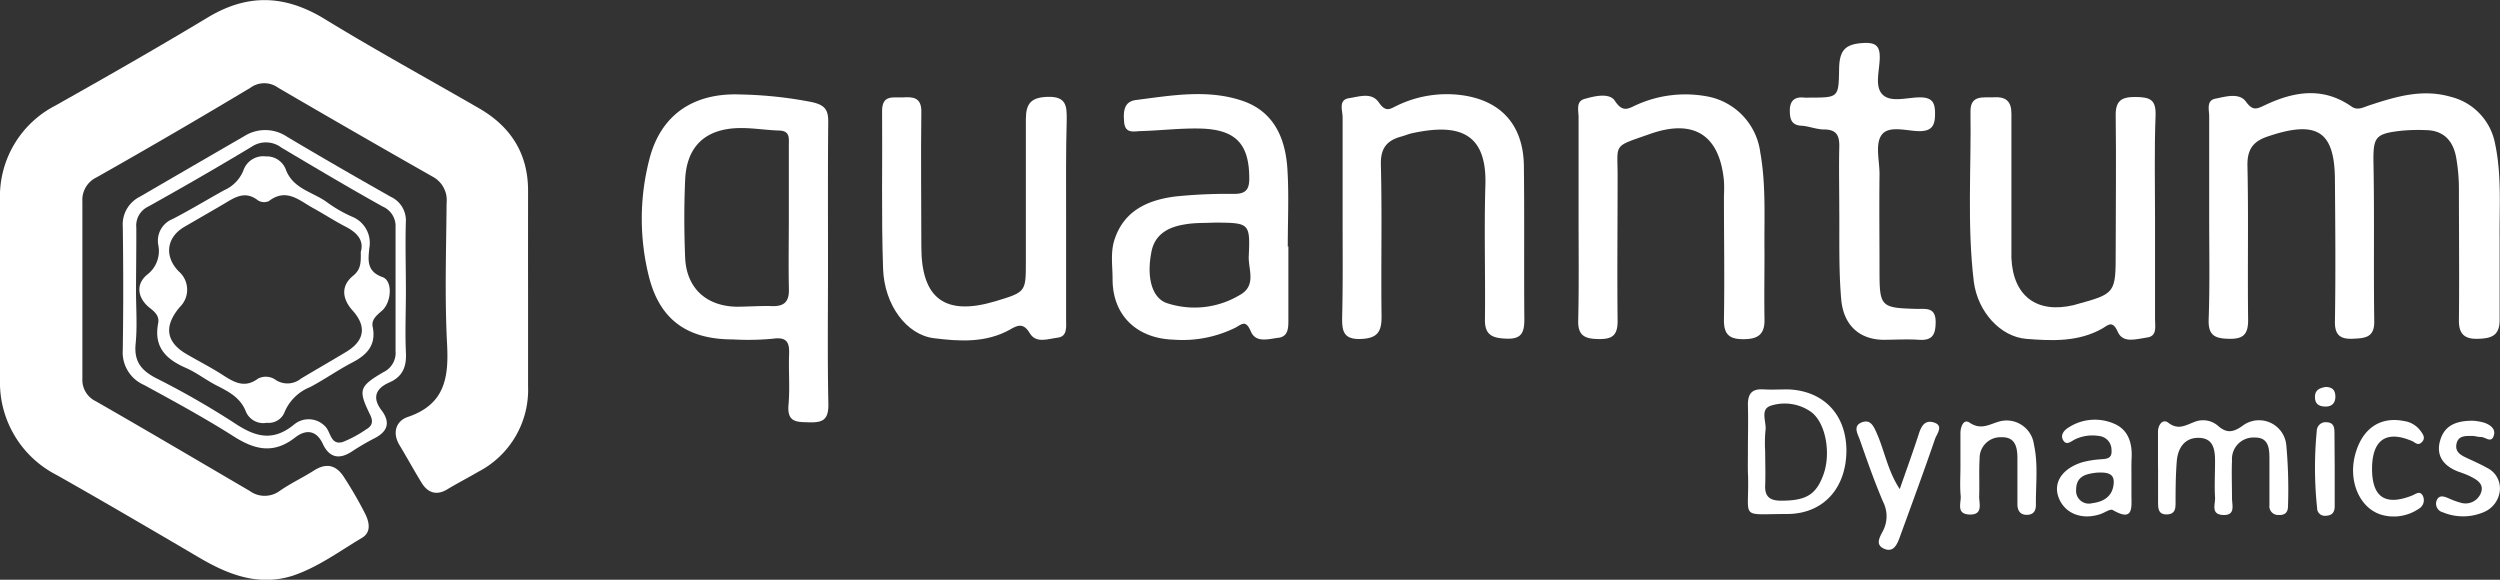 <svg id="Layer_1" data-name="Layer 1" xmlns="http://www.w3.org/2000/svg" viewBox="0 0 328.65 76.21">
  <rect x="0" y="0" width="328.65" height="76.21" fill="#333333" stroke="none"/>
  <title>Artboard 30</title>
  <g>
    <path d="M69.42,38.27c0,4.17,0,8.33,0,12.5A12.13,12.13,0,0,1,62.91,62c-1.37.8-2.77,1.52-4.13,2.34s-2.53.48-3.36-.88c-1-1.63-1.91-3.3-2.9-4.94s-.45-3.19,1.1-3.71c4.87-1.65,5.39-5.17,5.15-9.63-.32-6.15-.11-12.33-.06-18.49a3.5,3.5,0,0,0-1.86-3.48Q46.67,17.43,36.56,11.53a3.09,3.09,0,0,0-3.63,0q-10,6-20.24,11.79a3.27,3.27,0,0,0-1.86,3.18q0,11.63,0,23.25a3.11,3.11,0,0,0,1.77,3c6.77,3.88,13.5,7.85,20.23,11.79a3.33,3.33,0,0,0,3.93,0c1.44-1,3-1.73,4.49-2.67,1.7-1.1,3-.7,4,.9A51.89,51.89,0,0,1,48,67.53c.53,1.06.85,2.41-.39,3.16-3,1.78-5.79,3.88-9.15,5C34,77.1,30,75.55,26.2,73.31,20,69.67,13.74,66,7.46,62.45A13.66,13.66,0,0,1,0,49.83C0,42,0,34.17,0,26.33A13.43,13.43,0,0,1,7.28,13.88C14,10.1,20.71,6.27,27.32,2.29c5.16-3.1,10-3,15.2.11C49.24,6.52,56.16,10.3,63,14.25c4.13,2.39,6.41,5.92,6.42,10.78C69.42,29.44,69.41,33.86,69.42,38.27Z" fill="#fff"/>
    <path d="M290.42,28.54c0-4.41,0-8.83,0-13.25,0-.84-.41-2.08.82-2.32s3.11-.84,4,.38,1.38,1,2.37.54c3.85-1.85,7.71-2.55,11.53.12.8.56,1.55.09,2.35-.17,3.48-1.14,6.94-2.2,10.7-1.11A7.84,7.84,0,0,1,328,18.87c.88,4.13.56,8.3.6,12.45,0,3.58,0,7.17,0,10.75,0,2.08-1.1,2.42-2.86,2.47s-2.52-.64-2.49-2.47c.06-5.74,0-11.49,0-17.24a23.82,23.82,0,0,0-.38-4.22c-.4-2.08-1.61-3.44-3.87-3.5a23.52,23.52,0,0,0-3.25.07c-3.58.39-3.79.84-3.73,4.4.13,6.91,0,13.83.1,20.74,0,2.09-1.27,2.14-2.81,2.21s-2.39-.39-2.36-2.23c.1-6.16.05-12.33,0-18.49,0-6.45-2.19-8.14-8.89-5.85-1.91.65-2.66,1.73-2.61,3.87.15,6.74,0,13.49.09,20.24,0,1.86-.62,2.5-2.46,2.47s-2.79-.38-2.73-2.5C290.51,37.54,290.42,33,290.42,28.54Z" fill="#fff"/>
    <path d="M108.85,34.77c0,6.15-.08,12.31.05,18.46,0,2-.8,2.33-2.51,2.29s-2.94,0-2.73-2.34c.19-2.14,0-4.32.07-6.48.08-1.63-.22-2.45-2.15-2.17a35.09,35.09,0,0,1-5.23.09c-5.87,0-9.52-2.46-11-8.09a31.18,31.18,0,0,1,0-15.53c1.48-5.92,5.83-8.83,12-8.58a54,54,0,0,1,9.37,1c1.71.38,2.18,1,2.16,2.63C108.82,22.29,108.85,28.53,108.85,34.77Zm-5.15-6.21V19.09c0-.89.19-1.88-1.26-1.93-1.82-.05-3.64-.38-5.46-.32-4.34.15-6.73,2.48-6.91,6.82-.15,3.4-.14,6.81,0,10.21.17,4,2.76,6.36,6.72,6.45,1.57,0,3.16-.13,4.73-.08s2.23-.59,2.19-2.21C103.64,34.88,103.7,31.72,103.7,28.56Z" fill="#fff"/>
    <path d="M169.37,32.38c0,3.16,0,6.32,0,9.49,0,1.11.06,2.38-1.34,2.54-1.23.14-2.93.72-3.59-.83s-1.15-1-2-.52a15.67,15.67,0,0,1-8.18,1.59c-4.79-.15-8-3.17-8-7.93,0-1.74-.3-3.53.25-5.21,1.25-3.84,4.4-5.22,8-5.68a66.18,66.18,0,0,1,7.72-.34c1.5,0,2-.54,2-2,0-4.54-1.74-6.48-6.46-6.59-2.57-.06-5.14.25-7.71.33-.91,0-2.13.44-2.28-1.16-.11-1.32-.09-2.71,1.54-2.92,4.68-.6,9.43-1.45,14,.1,4.15,1.4,5.66,4.92,5.92,8.94.22,3.4.05,6.82.05,10.24Zm-9.61-3.12c-1.32.07-2.66,0-4,.24-2.18.34-4,1.31-4.41,3.7-.62,3.22.06,5.93,2,6.63a11.55,11.55,0,0,0,9.55-1c2.35-1.24,1.19-3.4,1.26-5.12C164.36,29.31,164.25,29.3,159.76,29.26Z" fill="#fff"/>
    <path d="M283.3,28.69c0,4.41,0,8.82,0,13.24,0,1,.31,2.26-1.05,2.44s-3.16.83-3.85-.75-1.3-.86-2-.45c-3.14,1.79-6.58,1.65-10,1.38S260,41,259.48,37.05c-.9-7.45-.33-14.95-.44-22.43,0-2.2,1.71-1.76,3.08-1.83,1.56-.09,2.31.51,2.3,2.15,0,5.08,0,10.16,0,15.24,0,1.25,0,2.5,0,3.74.22,5,3.33,7.34,8.19,6.19l.24-.07c5.28-1.45,5.28-1.45,5.28-7,0-5.91.08-11.83,0-17.74-.05-2,.68-2.57,2.6-2.55s2.72.33,2.64,2.46C283.2,19.69,283.3,24.19,283.3,28.69Z" fill="#fff"/>
    <path d="M140.15,28.71q0,6.63,0,13.25c0,1,.2,2.27-1.11,2.43s-2.85.8-3.68-.61-1.67-1-2.59-.45c-3.18,1.77-6.64,1.55-10,1.13-3.61-.45-6.52-4.38-6.68-9.14-.24-6.91-.07-13.83-.13-20.74,0-2.21,1.53-1.7,2.79-1.78s2.4,0,2.37,1.9c-.08,5.92,0,11.83,0,17.75,0,6.83,3.15,9.13,9.74,7.15,4-1.21,4-1.21,4-5.18,0-6.25,0-12.49,0-18.74,0-2.11.72-2.9,2.91-2.95,2.42-.06,2.48,1.23,2.46,3C140.11,20.05,140.15,24.38,140.15,28.71Z" fill="#fff"/>
    <path d="M207.52,28.4c0-4.34,0-8.67,0-13,0-.86-.38-2.06.77-2.39,1.32-.38,3.27-.85,4,.24,1.09,1.69,1.88.95,3,.47a15.63,15.63,0,0,1,9-1.07A8.6,8.6,0,0,1,231.4,20c.79,4.39.5,8.8.56,13.2,0,2.92-.05,5.83,0,8.75.05,1.94-.78,2.62-2.69,2.64S226.6,44,226.63,42c.09-5.41,0-10.83,0-16.24a19,19,0,0,0,0-2c-.58-6.06-4-8.19-9.78-6.13-5,1.76-4.16,1.13-4.2,5.85,0,6.24-.07,12.49,0,18.74,0,2-.83,2.38-2.56,2.35s-2.66-.44-2.62-2.39C207.58,37.56,207.52,33,207.52,28.4Z" fill="#fff"/>
    <path d="M176.5,28.42c0-4.33,0-8.66,0-13,0-.89-.59-2.29.83-2.51s3-.81,3.94.57,1.52.8,2.43.38a15,15,0,0,1,8.21-1.38c5.35.63,8.34,3.89,8.42,9.3.08,6.74,0,13.49.06,20.23,0,1.77-.42,2.59-2.37,2.51-1.76-.07-2.84-.42-2.81-2.5.07-5.91-.12-11.82.06-17.73.21-7.22-3.94-8-9.63-6.78-.49.11-.95.31-1.43.44-1.9.52-2.74,1.53-2.68,3.72.17,6.66,0,13.32.09,20,0,2-.6,2.8-2.69,2.89-2.36.1-2.52-1.08-2.49-2.91C176.55,37.24,176.5,32.83,176.5,28.42Z" fill="#fff"/>
    <path d="M241.79,27.4c0-2.67-.06-5.33,0-8,.05-1.49-.28-2.38-2-2.38-1,0-2-.44-2.95-.49-1.43-.07-1.54-1-1.55-2,0-1.26.61-1.84,1.88-1.7a6.06,6.06,0,0,0,.74,0c3.8,0,3.8,0,3.86-3.82.05-2.53.89-3.29,3.5-3.37,1.28,0,1.8.42,1.84,1.71.05,1.73-.75,3.92.35,5.06s3.32.37,5,.39,1.93.84,1.92,2.22-.35,2.19-1.95,2.22-4-.8-5,.41-.32,3.52-.35,5.34c-.05,4.16,0,8.32,0,12.49,0,4.88.12,5,5,5.13,1.17,0,2.36-.19,2.38,1.67,0,1.64-.36,2.52-2.21,2.39-1.57-.11-3.16,0-4.74,0-3.23-.08-5.16-2.06-5.46-5.26C241.7,35.37,241.83,31.39,241.79,27.4Z" fill="#fff"/>
    <path d="M53.36,38.28c0,2.67-.12,5.34,0,8,.11,1.9-.41,3.23-2.18,4s-2.31,2-1,3.69c1.15,1.55.8,2.74-.9,3.62a32.44,32.44,0,0,0-3,1.75c-1.68,1.12-3,.83-3.85-1s-2.25-1.91-3.64-.82c-2.75,2.15-5.21,1.66-8-.11C27,55,22.93,52.78,18.92,50.6A4.66,4.66,0,0,1,16.14,46q.12-8.11,0-16.24a4.06,4.06,0,0,1,2.21-3.88q6.88-4,13.79-8a5.14,5.14,0,0,1,5.63.12c4.49,2.67,9,5.27,13.58,7.86a3.42,3.42,0,0,1,2,3.38C53.27,32.28,53.36,35.28,53.36,38.28Zm-35.48-.1c0,2.33.18,4.68-.05,7s.72,3.49,2.63,4.5a109.43,109.43,0,0,1,10.37,5.94c2.7,1.8,5,2.48,7.78.23a3,3,0,0,1,4.08.14c.81.71.72,2.57,2.35,2.12a15.1,15.1,0,0,0,3.06-1.64c.89-.5,1-1.09.5-2.06-1.52-3.15-1.39-3.61,1.79-5.48A2.81,2.81,0,0,0,52,46.13c0-5.41,0-10.82,0-16.23a2.79,2.79,0,0,0-1.68-2.74C45.81,24.65,41.37,22,37,19.41a3.36,3.36,0,0,0-3.9-.13c-4.48,2.7-9,5.3-13.58,7.86a2.77,2.77,0,0,0-1.6,2.8C17.93,32.68,17.89,35.43,17.88,38.18Z" fill="#fff"/>
    <path d="M283.69,61.49c0-1.58,0-3.16,0-4.74,0-.87.6-1.74,1.35-1.18,1.3,1,2.24.35,3.39-.08a3,3,0,0,1,3.08.43c1.11,1,1.93,1,3.22.11a3.6,3.6,0,0,1,5.83,2.52,63.76,63.76,0,0,1,.22,8c0,.81-.41,1.2-1.25,1.15a1.15,1.15,0,0,1-1.19-1.3c0-2,0-4,0-6,0-1.36-.05-2.91-1.92-2.88a2.82,2.82,0,0,0-3,3c-.07,1.66,0,3.33,0,5,0,.87.5,2.25-1.17,2.18s-1-1.44-1.06-2.3c-.09-1.57,0-3.16,0-4.73s-.2-3.05-2.09-3.11-2.8,1.33-2.94,3.06S286,64.19,286,66c0,.76,0,1.55-1.05,1.62-1.27.08-1.24-.82-1.25-1.67,0-1.49,0-3,0-4.48Z" fill="#fff"/>
    <path d="M229.78,59.41c0-2.07.06-4.15,0-6.22,0-1.53.61-2.1,2.08-2,1.07.06,2.16,0,3.23,0,4.66.19,7.61,3.32,7.64,8,0,4.95-3,8.36-7.77,8.38-6.38,0-5,.8-5.16-5C229.75,61.57,229.78,60.49,229.78,59.41Zm2.27-.07c0,1.5.06,3,0,4.48s.63,2,2.09,2c3.23,0,4.58-.74,5.55-3.38,1.05-2.83.33-6.92-1.65-8.32a6,6,0,0,0-5.21-.8c-1.54.48-.56,2.16-.74,3.29A17.75,17.75,0,0,0,232.05,59.34Z" fill="#fff"/>
    <path d="M280.2,62.8c0,.75,0,1.5,0,2.25,0,1.62.32,3.62-2.45,2-.32-.19-1.05.33-1.59.52-2.5.86-4.82-.09-5.57-2.27-.66-1.92.54-3.7,3.1-4.52a12.39,12.39,0,0,1,2.19-.38c.82-.09,1.81.06,1.7-1.23a1.83,1.83,0,0,0-1.68-1.86,5.3,5.3,0,0,0-3.16.47c-.51.26-1.07.81-1.5.12s.08-1.32.66-1.68a6.35,6.35,0,0,1,6-.53c1.81.75,2.39,2.42,2.33,4.33C280.18,61,280.2,61.89,280.2,62.8Zm-4.65-.66c-1.07.16-2.6.3-2.62,2.21a1.68,1.68,0,0,0,2.11,1.8c1.47-.18,2.68-.88,2.82-2.55C278,62.2,277,62.05,275.55,62.14Z" fill="#fff"/>
    <path d="M257.72,61.41c0-1.49,0-3,0-4.48,0-.8.41-1.9,1.18-1.38,1.48,1,2.53.28,3.85-.12a3.62,3.62,0,0,1,4.63,3c.58,2.63.23,5.3.26,7.95,0,.74-.29,1.28-1.16,1.3s-1.28-.53-1.27-1.42c0-2,0-4,0-6,0-1.4-.24-2.83-2.08-2.78a2.74,2.74,0,0,0-2.89,2.8c-.1,1.66,0,3.33-.06,5,0,.95.54,2.42-1.27,2.36s-1.07-1.55-1.16-2.47C257.63,63.91,257.72,62.66,257.72,61.41Z" fill="#fff"/>
    <path d="M249.74,64.3c.88-2.53,1.69-4.75,2.42-7,.32-1,.69-2.1,1.93-1.8,1.55.38.5,1.56.28,2.23-1.48,4.31-3.06,8.59-4.62,12.87-.36,1-.84,2.08-2.08,1.53s-.49-1.62-.12-2.37a4.15,4.15,0,0,0,0-3.79c-1.13-2.66-2.1-5.4-3.05-8.14-.27-.77-1-1.87.32-2.33,1.12-.39,1.51.59,1.91,1.48C247.75,59.28,248.15,61.87,249.74,64.3Z" fill="#fff"/>
    <path d="M325.09,55.31a6.87,6.87,0,0,1,1.56.28c.7.27,1.46.76,1.19,1.66-.32,1.06-1.09.21-1.66.2s-.83-.16-1.24-.14c-.81,0-1.76-.06-2,1s.49,1.49,1.27,1.86,1.83.82,2.69,1.31a3,3,0,0,1,1.73,3,3.44,3.44,0,0,1-2.15,2.86,6.92,6.92,0,0,1-5.36,0,1.16,1.16,0,0,1-.77-1.61c.33-.72,1-.45,1.51-.24a10,10,0,0,0,1.63.6,2.17,2.17,0,0,0,2.67-1.34c.42-1.21-.64-1.73-1.54-2.19a14,14,0,0,0-1.4-.54c-1.87-.7-3-2-2.47-4S322.73,55.3,325.09,55.31Z" fill="#fff"/>
    <path d="M311.83,61.62c0,3.72,1.71,4.9,5.2,3.55.51-.19,1.08-.74,1.47,0a1.3,1.3,0,0,1-.57,1.74,5.82,5.82,0,0,1-5,.72c-2.79-.94-4.25-4.44-3.31-7.9s3.33-5,6.42-4.38a3.25,3.25,0,0,1,2.1,1.21c.33.44.8,1,.24,1.56s-.89,0-1.34-.16C313.69,56.54,311.84,57.83,311.83,61.62Z" fill="#fff"/>
    <path d="M306.92,61.54c0,1.65,0,3.31,0,5,0,.8-.34,1.24-1.17,1.26a1,1,0,0,1-1.14-1,50.33,50.33,0,0,1-.05-10.12,1.17,1.17,0,0,1,1.33-1.17c.9.05,1,.68,1,1.39Z" fill="#fff"/>
    <path d="M305.72,50.87c.87,0,1.26.39,1.29,1.2s-.37,1.39-1.29,1.38-1.41-.37-1.4-1.3S305,51,305.72,50.87Z" fill="#fff"/>
    <path d="M35.08,55.58a2.49,2.49,0,0,1-2.73-1.41c-.72-1.92-2.32-2.7-4-3.56-1.32-.69-2.52-1.63-3.88-2.23-2.63-1.14-4.28-2.73-3.68-5.87.17-.85-.28-1.4-1.06-2-1.59-1.22-2-3.1-.35-4.43a3.9,3.9,0,0,0,1.42-3.91,3.07,3.07,0,0,1,1.9-3.38C25,27.6,27.22,26.25,29.48,25A4.79,4.79,0,0,0,32,22.4a2.75,2.75,0,0,1,2.94-1.84,2.68,2.68,0,0,1,2.68,1.85c1,2.46,3.54,2.83,5.37,4.18a17.87,17.87,0,0,0,3.23,1.87,3.72,3.72,0,0,1,2.33,4.16c-.14,1.5-.41,3.05,1.74,3.81,1.32.47,1.21,3.16,0,4.35C49.55,41.43,48.77,42,49,43c.46,2.34-.72,3.63-2.66,4.64s-3.68,2.25-5.58,3.25a6.09,6.09,0,0,0-3.31,3.19A2.25,2.25,0,0,1,35.08,55.58ZM47.43,33.11c.43-1.46-.43-2.5-1.94-3.28s-2.86-1.67-4.32-2.47c-1.82-1-3.52-2.7-5.83-.92a1.53,1.53,0,0,1-1.43-.1c-1.7-1.33-3.07-.38-4.5.48-1.71,1-3.45,2-5.17,3-2.36,1.37-2.68,3.88-.74,5.86a3.17,3.17,0,0,1,.15,4.67c-2.11,2.48-1.88,4.58.84,6.18,1.5.88,3.06,1.67,4.53,2.6s3,2.08,4.9.64a2.24,2.24,0,0,1,2.39.22,2.82,2.82,0,0,0,3.26-.22c2-1.2,4-2.34,6-3.55,2.37-1.45,2.64-3.33.79-5.39-1.41-1.57-1.56-3.26.06-4.58C47.47,35.4,47.44,34.49,47.43,33.11Z" fill="#fff"/>
  </g>
</svg>
